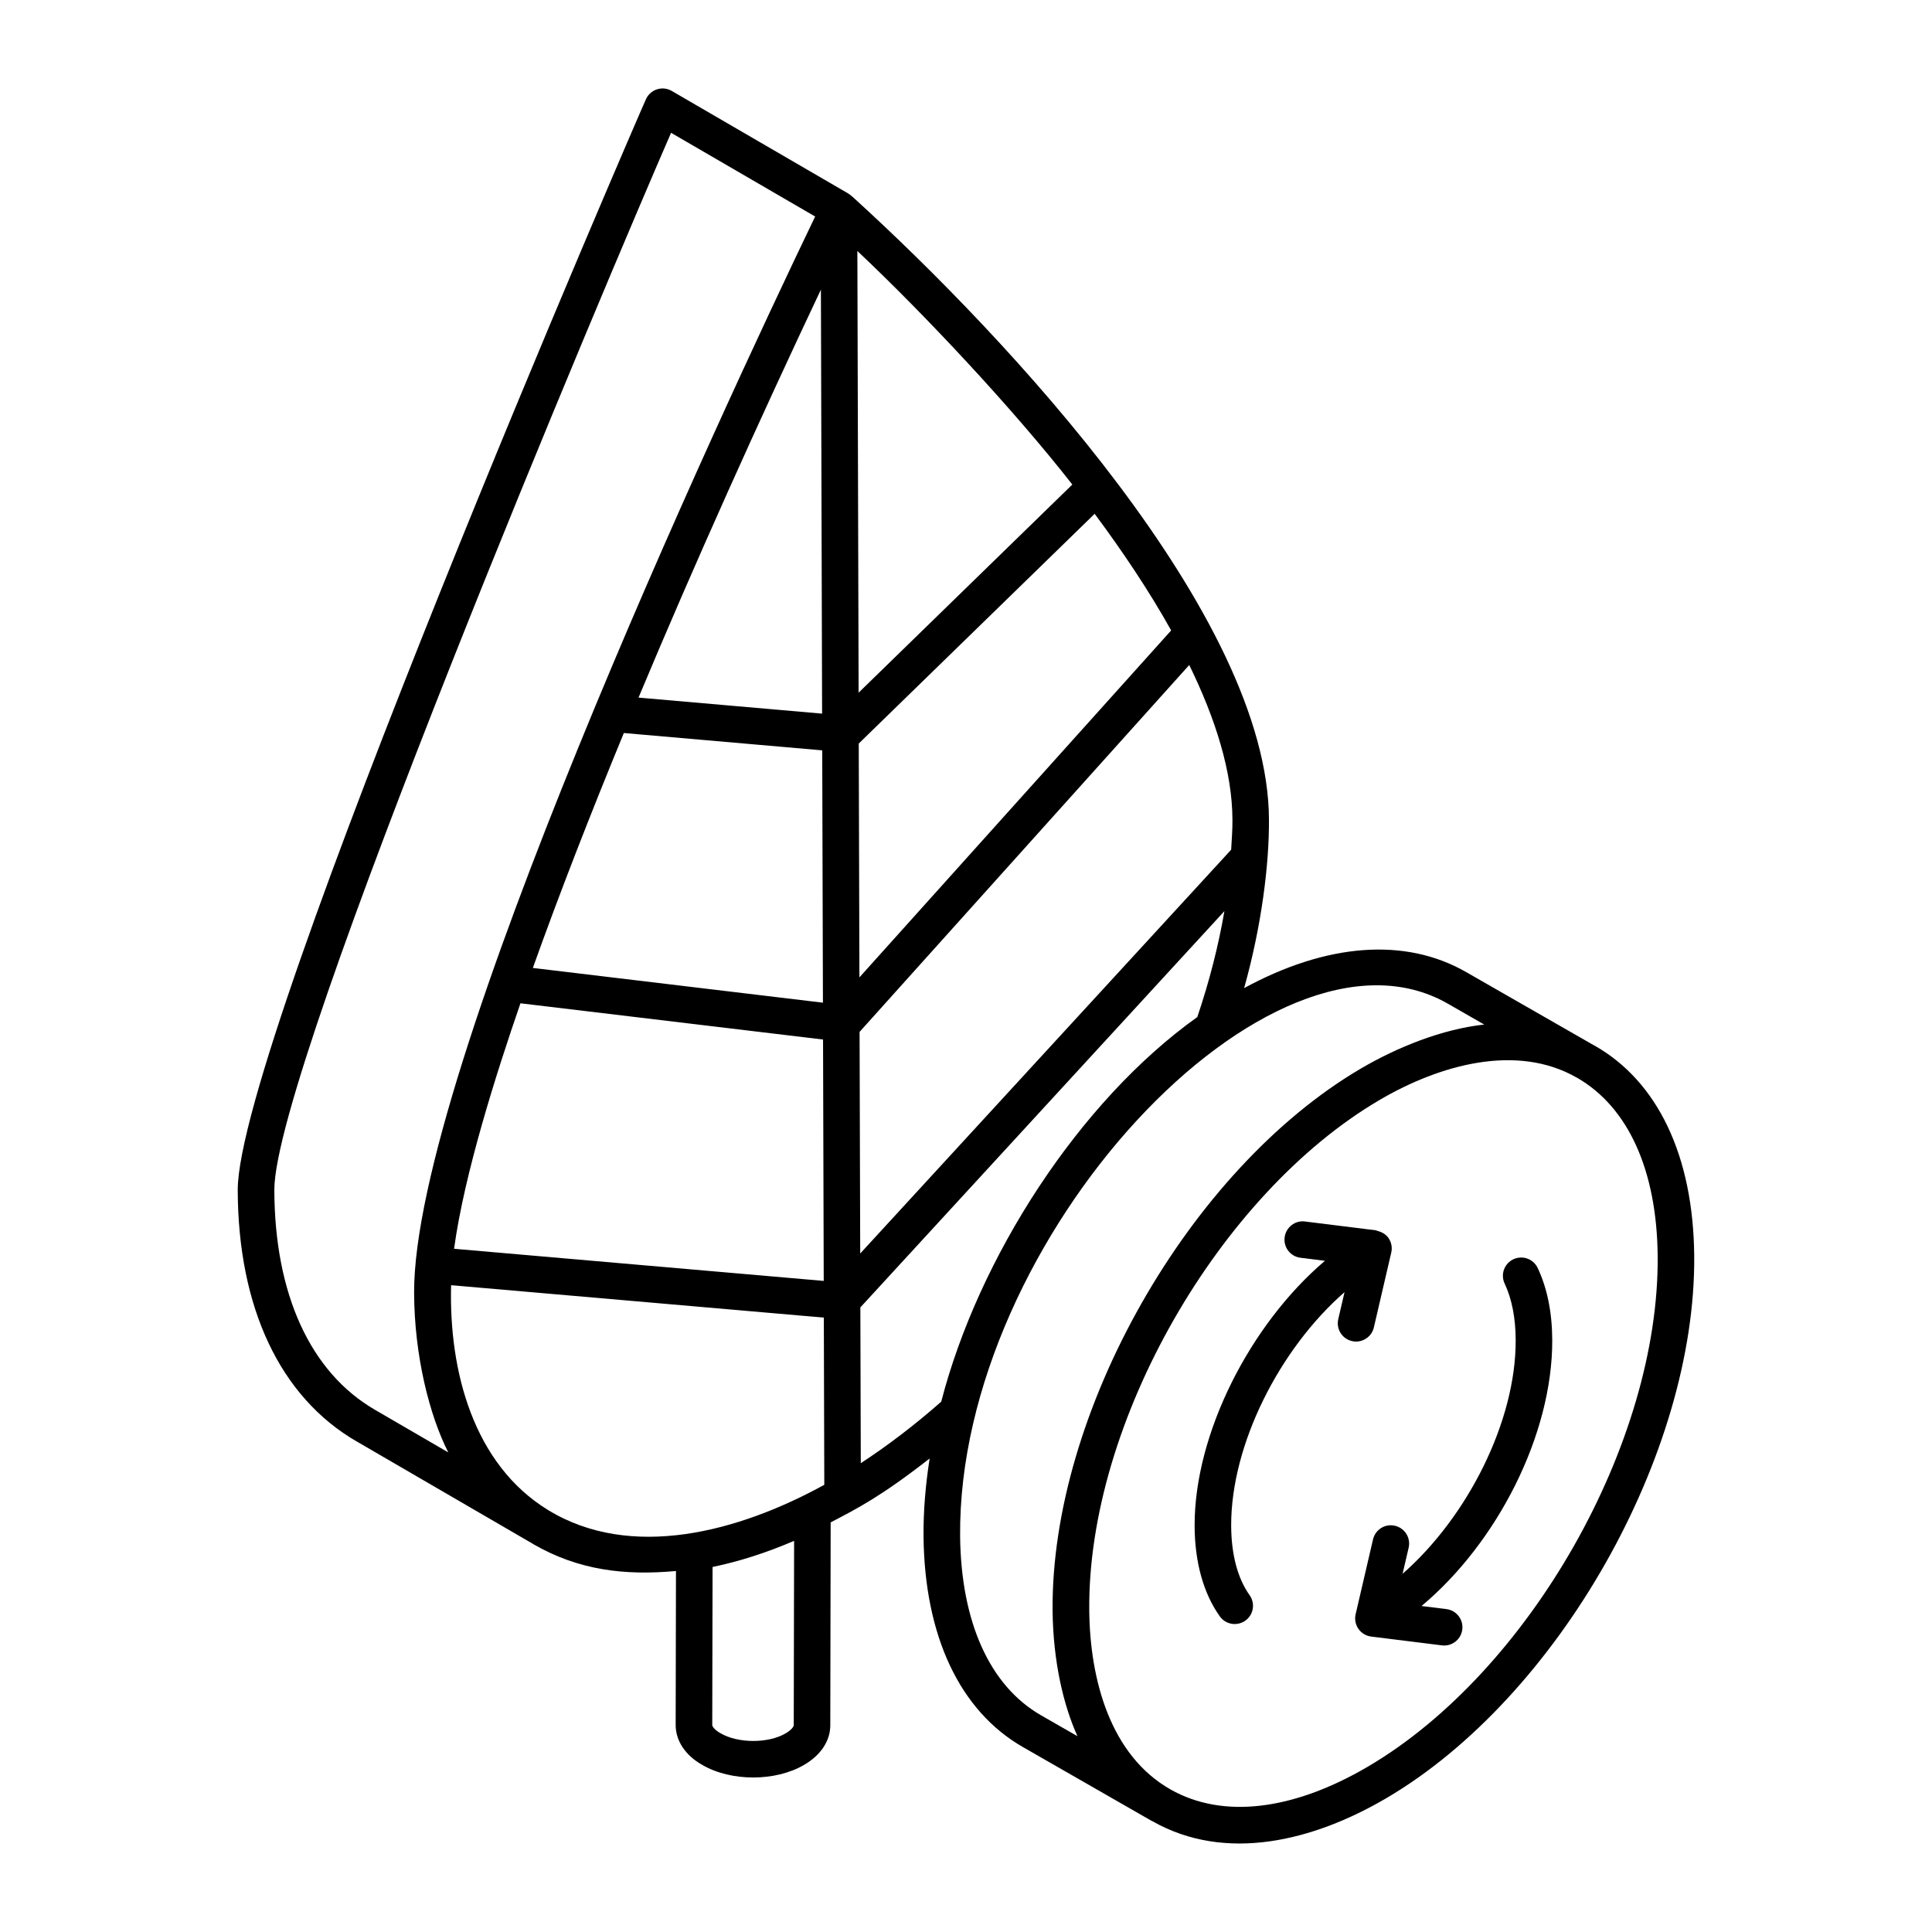 <?xml version="1.0" encoding="UTF-8"?>
<!-- Uploaded to: SVG Find, www.svgfind.com, Generator: SVG Find Mixer Tools -->
<svg fill="#000000" width="800px" height="800px" version="1.1" viewBox="144 144 512 512" xmlns="http://www.w3.org/2000/svg">
 <g>
  <path d="m238.48 525.97 46.711 27.148c0.047 0.027 0.086 0.066 0.133 0.094 11.973 6.906 24.105 8.371 37.816 7.121l-0.082 40.809c0 4.199 2.594 8.07 7.039 10.57 3.785 2.223 8.648 3.34 13.512 3.34 4.844 0 9.688-1.113 13.453-3.324 4.438-2.559 6.973-6.387 6.973-10.48l0.098-53.801c6.934-3.613 13.305-6.828 26.234-16.934-1.105 7.039-1.68 13.988-1.621 20.738 0.293 26.359 9.633 46.148 26.305 55.723l34.184 19.602c0.043 0.023 0.09 0.012 0.133 0.035 0.023 0.012 0.043 0.031 0.066 0.047 19.379 10.984 42.555 5.258 61.926-6.102 45.512-26.699 82.125-91.215 81.625-143.82-0.254-26.379-9.641-46.145-26.438-55.656-0.051-0.031-0.109-0.047-0.164-0.074l-33.891-19.426c-16.129-9.23-36.895-7.617-58.781 4.277 4.66-16.641 6.648-32.852 6.578-44.637-0.137-54.02-69.867-128.17-109.7-164.47-0.055-0.047-1.211-1.133-1.824-1.488l-46.738-27.16c-1.164-0.676-2.562-0.848-3.852-0.445-1.285 0.398-2.356 1.309-2.941 2.527-1.094 2.246-108.34 249.81-108.23 289.2 0.086 31.199 11.262 54.852 31.469 66.59zm115.87 75.27c0 0.176-0.387 1.094-2.156 2.121-4.578 2.691-12.613 2.688-17.266-0.043-1.59-0.895-2.176-1.809-2.176-2.16l0.086-41.895c6.984-1.434 14.223-3.75 21.609-6.922zm100.02-290.17-82.617 91.945-0.176-61.969 62.516-60.883c7.418 9.98 14.426 20.418 20.277 30.906zm-190.02 163.75c2.695-19.711 11.094-46.148 17.574-64.938l80.191 9.602 0.18 63.969-97.957-8.516c0.004-0.039 0.008-0.078 0.012-0.117zm48.867-145.95c14.785-35.383 32.082-73.738 48.332-108.12l0.316 112.37zm48.68 13.98 0.188 66.871-76.875-9.207c7.023-19.668 15.281-40.824 24.113-62.258zm-72.707 201.29c-19.707-12.105-26.246-36.734-25.645-59.551l98.777 8.59 0.125 44.309c-22.762 12.516-51.277 20.133-73.258 6.652zm104.24-28.672c-7.035 6.176-14.176 11.633-21.312 16.293l-0.117-41.281 96.477-105.02c-1.551 9.043-3.918 18.406-7.18 28.066-31.355 22.375-57.996 63.75-67.867 101.95zm189.87-38.637c0.473 49.508-33.996 110.23-76.836 135.37-19.926 11.68-38.488 13.828-52.246 6.031-15.98-9.051-21.379-29.102-21.555-47.465-0.477-49.848 34.512-110.38 76.902-135.24 15.766-9.258 36.238-15.129 52.266-5.965l0.039 0.02c0.004 0.004 0.012 0.004 0.016 0.004 13.586 7.769 21.195 24.531 21.414 47.246zm-55.625-66.852 9.66 5.539c-11.152 1.203-23.062 6.012-32.66 11.641-45.652 26.77-82.203 91.336-81.73 143.69 0.152 13.594 2.902 25.102 6.586 33.254l-9.652-5.535c-13.566-7.797-21.184-24.637-21.441-47.418-0.711-78.871 82.5-167.98 129.24-141.17zm-57.062-48.703c0.016 2.578-0.191 5.254-0.344 7.906l-98.305 107.01-0.168-58.73 87.363-97.23c6.957 14.234 11.418 28.285 11.449 41.027 0.004 0.008 0.004 0.012 0.004 0.016zm-42.438-88.867-56.633 55.156-0.332-117.05c17.805 16.773 41.238 41.789 56.965 61.891zm-106.34-93.219 38.188 22.191c-25.309 52.602-106.45 227.14-106.28 285.16 0.047 16.66 4.047 32.508 9.055 42.359l-19.453-11.301c-17.105-9.945-26.566-30.629-26.645-58.246-0.098-32.551 89.391-244.04 105.14-280.16z"/>
  <path d="m555.36 499.18c-0.02-7.312-1.316-13.754-3.852-19.141-1.137-2.422-4.004-3.457-6.441-2.324-2.422 1.141-3.465 4.027-2.316 6.449 1.922 4.094 2.906 9.152 2.922 15.043 0.062 21.434-12.727 46.754-29.973 61.863l1.609-6.914c0.605-2.606-1.023-5.207-3.625-5.812-2.641-0.621-5.215 1.016-5.82 3.617l-4.609 19.836c-0.312 1.34-0.039 2.742 0.746 3.871 0.789 1.129 2.019 1.867 3.383 2.039l18.734 2.332c0.199 0.023 0.406 0.039 0.605 0.039 2.402 0 4.496-1.793 4.797-4.25 0.332-2.652-1.551-5.07-4.211-5.402l-6.586-0.82c20.113-16.816 34.711-45.473 34.637-70.426z"/>
  <path d="m508.09 495.78 4.609-19.84c0.312-1.34 0.039-2.742-0.746-3.871-0.656-0.941-1.656-1.523-2.75-1.816-0.059-0.016-0.113-0.043-0.172-0.059-0.16-0.035-0.293-0.137-0.457-0.156l-18.734-2.328c-2.621-0.367-5.07 1.551-5.402 4.211-0.332 2.652 1.551 5.07 4.211 5.402l6.473 0.805c-19.816 16.832-34.602 45.801-34.535 70.219 0.027 9.637 2.348 17.938 6.68 24.012 0.945 1.324 2.441 2.031 3.945 2.031 0.973 0 1.969-0.293 2.82-0.902 2.176-1.555 2.676-4.578 1.125-6.754-3.168-4.434-4.856-10.801-4.883-18.414-0.062-21.441 12.758-46.789 30.043-61.891l-1.664 7.16c-0.605 2.606 1.023 5.215 3.625 5.812 0.367 0.09 0.738 0.129 1.098 0.129 2.199-0.004 4.195-1.512 4.715-3.75z"/>
 </g>
</svg>